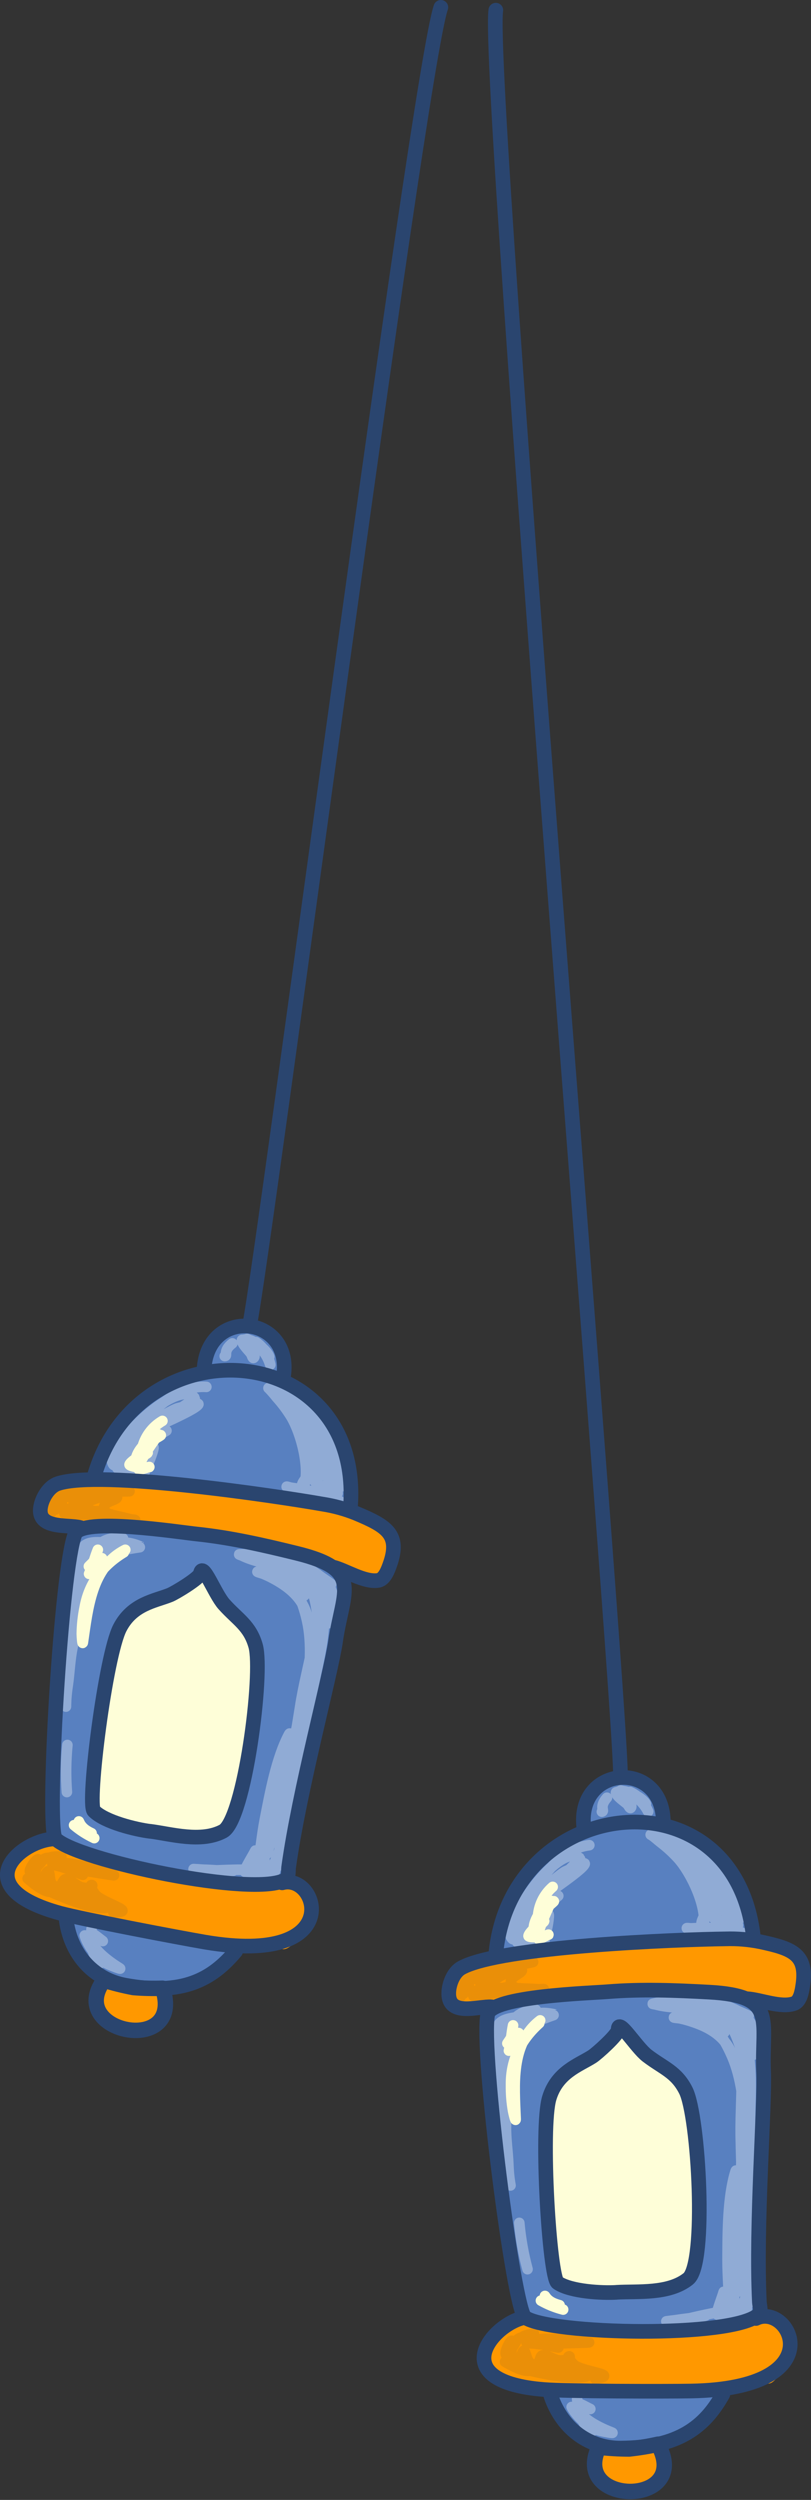 <?xml version="1.0" encoding="utf-8"?>
<svg xmlns="http://www.w3.org/2000/svg" width="319" height="983" viewBox="0 0 319 983" fill="none">
<rect x="0" y="0" width="319" height="983" fill="#333333" stroke="none"/>
<g clip-path="url(#clip0_310_250)">
<path fill-rule="evenodd" clip-rule="evenodd" d="M110.71 740.19C110.71 740.19 130.35 747.46 115.07 760.8C110.07 765.13 101.99 765.96 96.24 765.18C89.87 764.32 82.31 784.04 51.35 780.6C28.43 778.04 27.43 753.43 21.65 751.85C7.75 748.08 8.59 745.1 5.8 742.03C-2.97 732.37 13.68 726.56 18.55 724.29C19.81 723.71 21.28 633.88 29.21 604.88C30.44 600.39 21.45 599.46 17.83 599.4C14.21 599.34 14.61 578.03 36.49 582.73C39.29 583.33 42.35 547.73 78.61 539.67C82.93 538.67 78.61 519.18 98.07 521.51C115.67 523.62 108.54 541.56 111.5 542.98C134.93 554.21 138.64 577.39 137.39 593.35C137.07 597.35 147.85 597.46 152.65 602.89C155.58 606.2 151.99 621.96 146.11 621.13C136.63 619.88 131.81 617.58 131.81 617.58L135.55 626.75L110.7 740.19H110.71Z" fill="#5880C0"/>
<path fill-rule="evenodd" clip-rule="evenodd" d="M111.07 739.88C111.07 739.88 130.7 747.16 115.43 760.49C110.43 764.83 102.35 765.66 96.6 764.88C90.23 764.02 27.79 753.12 22 751.55C8.11 747.77 8.95 744.8 6.16 741.73C-2.61 732.07 14.04 726.25 18.9 723.99C19.51 723.7 41 732.4 63.41 736.36C86.81 740.49 111.07 739.88 111.07 739.88Z" fill="#FF9800"/>
<path fill-rule="evenodd" clip-rule="evenodd" d="M26.81 600.33C26.81 600.33 4.39 598.33 20.94 585.12C26.33 580.82 37.94 579.78 44.24 580.62C51.24 581.55 120.4 589.16 126.73 590.79C141.93 594.71 148.11 598.23 151.15 601.35C155.68 606 152.31 622.58 146.69 621.45C141.75 620.45 118.08 609.1 84.29 603.93C65.272 601.051 46.038 599.847 26.81 600.33Z" fill="#FF9800"/>
<path d="M127.68 621.24C128.68 625.02 128.86 628.86 129.28 632.73C129.45 634.32 130.01 639.07 129.91 637.47C129.69 633.7 126.76 623.1 127.5 622.47C128.97 621.2 130.75 626.23 130.84 626.88C131.35 630.55 129.98 634.73 129.01 638.29C128.89 638.73 129.5 636.47 129.93 633.5C130.261 630.301 129.704 627.073 128.32 624.17C127.04 621.32 124.9 619.57 122.32 617.92C121.32 617.25 118.13 615.28 119.01 616.17C121.61 618.83 126.69 620.95 130.01 622.76C131.26 623.44 127.74 621.07 126.57 620.27C124.492 618.678 122.296 617.247 120 615.99C118.76 615.335 117.438 614.847 116.07 614.54C119.79 619.54 122.51 623.14 123.89 629.37C124.4 631.69 124.72 634.05 125.17 636.37C125.35 637.3 125.69 640.11 125.78 639.16C127.26 622.51 122.78 621.29 110.46 614.39C108.46 613.25 102 609.06 99.7 609.3C99.36 609.3 101.06 610.51 105.1 612.59C107.99 614.07 110.96 614.59 113.9 615.8C114.46 616.03 112.44 616.04 107.46 615.27C104.339 614.794 101.269 614.028 98.29 612.98C97.214 612.597 96.159 612.156 95.13 611.66C94.8 611.51 93.77 611.24 94.13 611.2C98.309 610.97 102.495 611.54 106.46 612.88C111.19 614.28 118.16 615 121.8 618.65C131.58 628.46 126.34 648.25 123.9 659.87C122.38 667.12 121.4 674.38 119.63 681.59C119.166 683.799 118.565 685.976 117.83 688.11C117.44 689.25 116.6 692.67 116.53 691.47C115.4 672.47 127.23 653.95 125.3 634.85C125.18 633.75 124.69 636.98 124.48 638.06C123.93 640.75 123.63 643.48 123.12 646.17C121.53 654.66 119.28 662.96 117.99 671.52C117.75 673.07 116.92 678.19 116.67 679.66C116.46 680.89 115.79 684.58 115.98 683.34C118.36 668.07 125.66 649.65 120.46 634.07C118.51 628.22 113.89 624.35 108.68 621.37C107.067 620.442 105.397 619.617 103.68 618.9C102.93 618.58 100.59 618.02 101.41 618.01C106.352 617.986 111.133 619.764 114.86 623.01C116.6 624.53 120.05 627.81 119.71 627.32C117.52 624.16 114.66 621.75 111.71 619.26C110.83 618.52 109.93 617.79 109.04 617.06C108.44 616.55 106.55 615.13 107.2 615.57C109.9 617.43 112.54 619.37 115.2 621.3C116.49 622.24 120.56 624.55 119.01 624.19C116.906 623.646 114.913 622.739 113.12 621.51C112.18 620.92 109.41 619.08 110.42 619.51C116.63 622.33 119.49 631.4 120.83 637.51C124.62 654.71 118.1 678.89 113.83 695.89C112.04 703.07 110.6 710.33 108.75 717.49C108.07 720.14 107.01 722.69 106.16 725.29C105.8 726.41 104.89 729.83 105.1 728.67C107.1 717.78 110.38 707.1 111.85 696.13C112.28 692.96 112.77 689.83 113.28 686.67C113.53 685.1 114.46 680.5 113.71 681.91C108.71 691.23 106.21 705 104.18 715.41C103.54 718.7 103.08 722.06 102.63 725.41C102.32 727.68 102.34 727.52 102 729.62C101.89 730.33 101.34 732.37 101.66 731.73C106.39 722.17 110.06 711.87 114.56 702.15C116.124 698.83 117.276 695.33 117.99 691.73C118.23 690.49 118.77 686.73 118.77 688.01C118.77 698.19 114.11 709.37 111.45 719.18C110.722 722.279 110.174 725.418 109.81 728.58C109.54 730.41 109.24 732.3 108.81 734.11C108.784 734.192 108.764 734.275 108.75 734.36C109.14 732.91 111.57 726.71 110.75 725.68C110.36 725.18 110.24 726.83 110 727.41C109.06 729.71 108.22 732.07 107.15 734.32C107.15 734.32 105.52 737.2 105.5 737.19C103.63 734.93 104.05 730.3 104.04 727.65C104.04 724.82 104.04 724.99 104.17 722.33C104.17 721.97 104.37 720.96 104.17 721.25C102.63 723.54 102.51 728.5 101.74 731.25C101.35 732.66 100.64 737.36 100.38 735.95C100.187 734.214 100.133 732.465 100.22 730.72C100.22 729.72 100.77 726.93 100.36 727.81C99.67 729.29 96.36 734.5 96.24 735.81C96.14 736.81 103.01 736.64 103.61 736.6C104.21 736.56 107.45 736.47 108.12 735.86C108.79 735.25 106.36 735.86 105.48 735.86C104.026 735.883 102.574 735.979 101.13 736.15C100.33 736.24 97.98 736.82 98.75 736.59C106.08 734.42 86.57 735.41 85.75 735.43C84.04 735.43 92.6 735.61 90.89 735.64C87.56 735.7 84.29 735.32 80.97 735.21C79.91 735.21 78.85 735.11 77.79 735.03C77.26 735.03 75.66 734.88 76.19 734.97C81.311 735.879 86.532 736.087 91.71 735.59M109.06 547.69C123.52 548.31 130.84 572.94 130.45 584.69C130.578 583.957 130.641 583.214 130.64 582.47C130.685 580.985 130.638 579.499 130.5 578.02C130.195 574.283 129.12 570.65 127.34 567.35C124.614 562.184 120.82 557.657 116.21 554.07C115.78 553.75 108.05 549.62 111.07 549.51C123.07 549.08 135.89 573.45 134.24 584.51C134.24 584.57 132.24 580.51 132.24 580.51C131.36 578.37 130.73 576.11 130.05 573.91C129.75 572.91 129.05 570 129.12 571.01C129.37 574.62 130.3 578.43 130.71 582.06C130.83 583.06 130.89 584.06 131.02 585.06C131.1 585.63 131.56 587.26 131.29 586.76C126.79 577.95 125.61 568.46 119.95 560.01C117.95 557.01 116.29 554.47 113.46 552.29C112.296 551.414 111.084 550.603 109.83 549.86C109.55 549.69 108.76 549.13 108.99 549.36C115.785 556.187 120.799 564.58 123.59 573.8C123.99 575.13 125.59 581.06 124.81 581.93C124.3 582.5 124.31 580.5 124.05 579.79C123.36 577.88 122.63 575.98 121.95 574.07C121.57 572.99 121.24 569.7 120.95 570.79C120.14 573.37 121.34 576.79 121.01 579.55C120.79 581.4 117.95 583.3 119.07 584.78C120.95 587.27 125.84 588.1 128.66 588.86C130.28 589.3 131.89 589.75 133.48 590.27C133.57 590.27 133.81 590.4 133.74 590.35C131.209 588.934 128.833 587.259 126.65 585.35C124.71 583.48 123.65 582.44 123.9 582.63C125.41 583.75 130.67 587.71 132.79 587.16C132.79 587.16 131.79 578.25 131.23 579.02C127.65 583.78 129.71 586.94 123.89 586.46C121.61 586.28 119.39 585.75 117.15 585.37C116.25 585.23 115.35 585.12 114.45 584.98C113.91 584.89 112.39 584.34 112.83 584.67C114.17 585.67 118.5 587.51 119.41 585.06C122.17 577.63 118.48 563.73 114.57 557.15C112.895 554.414 110.97 551.84 108.82 549.46C107.862 548.243 106.845 547.075 105.77 545.96C105.77 545.96 105.54 545.8 105.61 545.81C106.938 546.239 108.235 546.76 109.49 547.37M100.73 527.76C102.692 529.11 104.248 530.97 105.23 533.14C105.72 534.14 106.63 537.55 106.23 536.46C105.315 533.517 103.58 530.894 101.23 528.9C100.449 528.264 99.605 527.712 98.71 527.25C98.24 526.98 96.76 526.25 97.23 526.58C99.023 527.644 100.726 528.855 102.32 530.2C102.94 530.73 104.67 532.4 104.19 531.75C103.205 530.532 101.997 529.514 100.63 528.75C99.383 527.941 97.985 527.393 96.52 527.14C96.07 527.08 95.16 526.56 95.16 527.01C95.16 528.59 97.84 531.01 98.73 532.28C99.11 532.81 99.33 534.33 99.82 533.9C101.53 532.38 94.94 527.69 94.96 527.66C96.74 524.33 104.96 530.36 105.9 533.5" stroke="#90ABD5" stroke-width="4.16" stroke-linecap="round" stroke-linejoin="round"/>
<path d="M81.17 545.34C71.52 544.71 63.71 551.53 57.12 557.79C51.49 563.14 46.69 568.07 47.59 568.4C49.14 568.97 53.86 565.07 55.18 564.22C58.98 561.74 76.28 554.78 77.98 552.32C78.53 551.52 75.98 552.32 75.05 552.5C74.63 552.57 70.24 553.64 69.95 553.72C66.67 554.61 40.03 569.98 44.6 575.94C45.23 576.78 46.26 574.66 47.06 573.99C51.99 569.81 56.06 564.4 61.13 560.45C64.07 558.17 76.82 550.01 76.72 549.88C70.28 541.01 41.91 568.71 45.77 574.3C48.02 577.53 54.66 578.47 57.83 576.13C58.47 575.66 60.83 569.13 60.34 569.05C58.5 568.77 55.59 571.18 54.2 572.16C53.2 572.91 49.86 574.81 51.08 574.42C53.42 573.68 55.4 571.93 57.3 570.42C57.9 569.96 59.64 568.52 59.07 569.01C58.07 569.92 55.4 573.01 55.96 571.77C57.02 569.36 59.73 566.77 61.61 564.9C62.797 563.964 64.097 563.181 65.48 562.57C59.459 565.989 53.649 569.766 48.08 573.88C47.96 573.97 46.15 575.1 46.15 575.11C47.15 577.04 50.92 577.67 52.93 578.22C54.14 578.55 57.93 579.03 56.67 578.79C53.204 578.044 49.688 577.556 46.15 577.33M91.39 528.23C87.47 531.23 89.73 533.23 88.39 533.23M48.39 604.95C42.1 604.15 38.39 606.54 35.62 611.81C35.5 612.04 35.14 612.72 35.28 612.5C36.92 610.01 40.84 605.93 44.34 606.08C46.13 606.16 41.11 607.84 39.94 609.21C39.007 610.391 38.164 611.642 37.42 612.95C36.94 613.73 35.74 616.2 36.01 615.32C36.76 612.87 41.33 609.25 39.01 608.22C37.33 607.49 33.5 611.68 33.78 609.87C33.89 609.09 35.36 607.4 34.62 607.67C28.75 609.74 27.62 628.67 27.03 633.73C26.68 636.75 26.53 639.79 26.58 642.83C26.58 643.52 26.39 645.55 26.58 644.88C29.03 634.88 31.4 624.61 32.34 614.34C32.45 613.14 32.34 608.34 33.34 607.65C36.72 605.22 41.58 607.55 44.81 605.6C46.35 604.67 40.95 606.12 39.75 607.45C37.87 609.53 36.85 612.57 35.63 615.07C32.52 621.46 31.12 628.32 30 635.29C29.45 638.7 29.17 642.09 28.89 645.52C28.897 645.657 28.897 645.793 28.89 645.93C29.18 635.52 32.2 621.93 39.77 614.16C42.185 611.827 45.212 610.229 48.5 609.55C51.39 608.86 55.73 608.29 55.7 608.28C33.5 598.35 31.7 632.95 28.57 647.59C27.5 652.59 27.39 657.65 26.65 662.68C26.38 664.46 26.17 666.21 26.05 668.01C25.99 669.01 25.91 671.95 25.95 670.96C26.05 668.62 26.19 638.05 26.95 649.12" stroke="#90ABD5" stroke-width="4.16" stroke-linecap="round" stroke-linejoin="round"/>
<path d="M38.48 609.39C37.26 612.39 36.48 615.65 35.17 618.58C34.17 620.88 39 609.32 38.36 611.75C37.93 613.4 33.86 616.83 35.21 615.75C38.21 613.45 41.92 611.24 39.21 614.01C37.9 615.35 37.34 617.16 36.64 618.85M63.89 558.72C61.879 559.89 60.131 561.461 58.755 563.337C57.378 565.212 56.403 567.351 55.89 569.62C55.89 569.77 55.44 571.53 55.45 571.54C55.71 571.54 60.35 566.33 60.97 565.83C61.59 565.33 63.92 564.15 63.08 564.34C59.29 565.19 54.85 568.97 53.66 572.81C53.22 574.23 59.33 571.01 57.85 571.21C56.68 571.37 51.26 574.63 50.95 575.89C50.78 576.59 55.68 577.22 56.42 577.18C57.16 577.14 59.42 576.67 58.67 576.88C58.57 576.88 54.78 577.99 54.67 577.88C52.6 576.05 67.86 556.93 60.12 566.81C59.432 567.764 58.813 568.767 58.27 569.81M29.14 717.69C31.456 719.64 34.01 721.29 36.74 722.6C36.84 722.65 37.17 722.83 37.06 722.76C35.417 721.804 33.928 720.608 32.64 719.21C32.044 718.241 31.503 717.24 31.02 716.21C31.94 718.5 33.8 719.83 36.02 720.85M49.28 609.39C35.95 616.13 34.58 632.46 32.6 645.8C32.43 646.91 32.2 643.58 32.18 642.46C32.227 639.023 32.595 635.598 33.28 632.23C34.98 622.56 40.35 615.46 48.7 610.4" stroke="#FEFED8" stroke-width="4.16" stroke-linecap="round" stroke-linejoin="round"/>
<path d="M26.51 686.15C25.909 692.303 25.842 698.496 26.31 704.66M36.01 758.49C35.68 762.15 35.63 767.74 38.43 770.63C42.86 775.19 34.97 765.55 34.01 762.84C33.8 762.27 33.55 761.71 33.35 761.12C33.24 760.79 33.56 761.8 33.69 762.12C35.34 766.18 38.69 770.67 42.87 772.49C44.21 773.08 48.28 774.66 47.03 773.89C43.46 771.67 35.23 766.1 35.42 760.74C35.42 760.48 40.61 765.53 37.35 761.65C34.85 758.65 39.35 762.5 40.43 763.25" stroke="#90ABD5" stroke-width="4.16" stroke-linecap="round" stroke-linejoin="round"/>
<path d="M87.76 744.1C95.16 744.76 102.23 743.86 109.6 744.1C111.96 744.18 113.01 745.1 114.49 747.01C115.24 747.96 117.19 750.91 116.19 750.22C111.91 747.22 110.65 746.53 105.1 746.78C103.086 746.875 101.081 747.112 99.1 747.49C104.32 747.8 110.47 744.1 115.34 747.49C117.16 748.75 117.58 751.49 117.45 753.49C117.319 754.656 117.109 755.812 116.82 756.95C117.29 754.6 118.29 751.45 117.35 749.07C116.83 747.75 113.88 747.07 114.56 745.87C115.05 744.99 119.42 746.5 120 747.24C125.05 753.64 112.49 765.01 111.45 764.36C110.41 763.71 117.38 753.55 110.51 749.36C109.33 748.63 112.36 751.69 112.39 753.08C112.358 754.137 112.117 755.176 111.681 756.139C111.245 757.102 110.623 757.969 109.85 758.69C109.41 759.16 108.52 760.59 108.39 759.96C107.87 757.38 109.09 754.53 108.11 751.81C107.426 750.309 106.462 748.951 105.27 747.81C106.46 749.93 108.41 752.09 107.48 754.7C105.67 759.7 101.61 761.34 96.77 762.19C95.235 762.444 93.685 762.595 92.13 762.64C91.58 762.64 89.94 762.89 90.48 762.79C93.08 762.26 95.75 762.06 98.39 761.79C99.27 761.69 97.46 762.64 98.21 762.66C99.817 762.692 101.425 762.608 103.02 762.41C103.9 762.32 102.02 762.29 97.22 762.33C94.076 762.48 90.925 762.33 87.81 761.88C86.56 761.65 82.81 760.88 84.1 761.01C87.075 761.218 90.064 760.982 92.97 760.31C94.04 760.06 95.09 759.79 96.16 759.57C96.59 759.48 97.84 759.46 97.43 759.31C92.97 757.76 86.43 758.98 81.57 758.14M136.52 600.61C141.31 603.84 140.97 607.25 139.71 611.9C139.54 612.53 140.46 610.8 140.71 610.18C141.213 608.956 141.304 607.601 140.97 606.32C140.28 604.19 137.12 601.71 137.27 601.65C142.61 599.18 151.27 605.34 150.33 611.38C149.89 613.442 148.709 615.271 147.01 616.52C146.18 617.14 147.11 614.44 147.01 613.41C146.896 611.566 146.474 609.754 145.76 608.05C145.16 606.672 144.373 605.383 143.42 604.22C143.062 603.752 142.671 603.311 142.25 602.9C144.45 605.74 146.13 608.24 144.25 611.75C143.252 613.681 141.641 615.225 139.67 616.14C139.6 616.14 139.38 616.26 139.46 616.24C140.76 615.89 143.58 613 143.27 613.65C142.49 615.3 141.09 615.97 139.39 616.43C136.47 617.21 141.78 614.31 142.39 613C144.97 607 138.15 602.07 133.28 600.26C131.61 599.64 129.95 598.98 128.28 598.35C127.48 598.04 125.03 597.46 125.89 597.35C128.64 597.05 131.82 598.04 134.45 598.75C135.51 599.03 138.58 600.1 137.66 599.49C133.74 596.9 128.33 596.14 123.76 595.18C121.4 594.69 119.09 594.05 116.76 593.36L116.51 593.28C121.29 594.28 133.26 595.47 136.76 599.78C141.41 605.49 137.01 613.23 143.69 616" stroke="#FF9800" stroke-width="4.16" stroke-linecap="round" stroke-linejoin="round"/>
<path d="M46.61 586.52C41.22 586.73 36.2 588.35 30.91 589.02C30.48 589.08 25.64 589.29 25.64 589.27C25.77 588.2 31.77 587.96 32.56 587.93C33.56 587.93 36.24 588.59 35.56 587.85C34.28 586.47 31.09 586.85 29.43 587.16C20.63 588.78 24.18 595.8 32.55 595.55C35.31 595.47 38.07 595.4 40.84 595.46C51.47 595.67 30.43 595.31 28.76 595.21C27.66 595.14 24.7 595.66 25.46 594.85C28.09 592.05 32.39 590.85 35.97 589.73C37.02 589.4 40.21 588.61 39.11 588.73C38.93 588.73 31.82 591.45 32.11 591.73C35.26 595.44 42.5 594.05 37.59 594.22C36.85 594.22 39.01 594.58 39.73 594.73C43.73 595.58 47.58 596.41 51.49 597.42C52.04 597.56 53.57 597.5 53.13 597.85C51.85 598.85 41.93 596.21 41.06 593.7C39.87 590.31 45.68 590.17 46.06 588.79C46.15 588.47 41.84 587.67 41.58 587.62C38.3 587.07 19.24 584.23 21.58 593.34C21.93 594.73 22.23 590.48 23.07 589.34C24.82 586.91 27.97 586.28 30.77 585.99C35.16 585.54 39.49 586.2 43.87 586.38C46.94 586.5 51.2 586.38 50.94 586.38C47.71 585.98 11.83 579.31 20.27 594.68M24.15 729.99C23.84 729.99 20.21 729.82 19.25 730.65C18.72 731.1 27.73 735.31 28.37 735.55C29.72 736.03 33.65 737.74 32.37 737.03C29.86 735.62 26.73 734.98 24.02 734.03C22.95 733.66 19.72 733.11 20.83 732.87C27.99 731.34 37.73 735.52 44.63 737.31C45.73 737.59 42.37 737.05 41.25 736.89C39.2 736.59 37.17 736.21 35.13 735.89C29.13 735.05 24.32 731.58 19.41 730.58C17.08 730.1 15.14 733.2 16.81 731.4C18.32 729.78 11.64 737.92 11.73 735.7C11.81 733.91 15.43 729.7 15.08 731.49C14.08 736.41 11.71 738.83 17.63 742.1C19.778 743.145 22.054 743.905 24.4 744.36C26.02 744.76 30.83 746.14 29.26 745.57C26.47 744.57 22.15 743.16 20.26 740.57C19.26 739.26 19.73 734.77 18.63 735.97C15.63 739.3 20.27 743.36 23.25 744.15C24.56 744.5 27.56 746.04 27.25 744.72C27.03 743.72 25.61 742.49 26.56 743.19C30.15 745.84 34.66 746.63 38.94 747.53C40.473 747.829 41.986 748.223 43.47 748.71C42.33 753.77 22.37 745.18 18.27 743.13C16.716 742.401 15.213 741.569 13.77 740.64C12.86 740.01 10.17 738.08 11.01 738.8C20.32 746.8 22.27 744.21 25.01 739.53C26.27 737.35 29.66 741.53 32.1 742.11C36.21 743.11 36.84 740.97 35.92 741.23C35 741.49 37.38 744.88 37.56 745.07C40.92 748.53 54.56 751.93 44.56 751.91" stroke="#EA8F08" stroke-width="4.16" stroke-linecap="round" stroke-linejoin="round"/>
<path d="M110.99 740.36C125.21 736.36 136.38 773.18 80.56 763.65C70.34 761.9 32.36 754.65 23.8 752.34C-13.2 742.23 7.51 724.34 20.43 723.14M131.02 616.2C135.79 617.35 143.38 622.35 148.79 621.43C151.27 621.01 152.61 617.29 153.28 615.43C157.66 603.33 152.05 600.08 140.09 595.06C135.87 593.365 131.472 592.154 126.98 591.45C108.59 588.21 39.39 577.88 22.79 583.37C19.4 584.49 17.02 588.44 16.21 591.49C13.51 601.68 26.69 599.3 31.69 600.67M131.99 645.42C129.99 658.88 117.67 704.2 113.53 734.28C113.38 735.38 113.64 738.28 112.42 739.01C100.71 746.44 29.8 731.44 21.82 723.01C18.11 719.12 24 616.83 29.52 603.22C32.25 596.47 70.58 602.5 77.58 603.22C90.91 604.63 103.74 607.58 116.72 610.77C142.99 617.23 134.91 625.3 131.99 645.35V645.42Z" stroke="#2A456F" stroke-width="5.76" stroke-linecap="round" stroke-linejoin="round"/>
<path fill-rule="evenodd" clip-rule="evenodd" d="M59.04 720.08C67.34 721.14 79.04 724.68 87.73 720.08C96.15 715.62 103.63 658.03 100.54 647.16C98.26 639.16 93.54 636.88 88.11 630.83C84.45 626.74 79.68 613.71 78.82 618.71C78.5 620.54 68.82 626.37 66.82 627.17C61 629.52 52.07 630.58 47.15 640.1C41.5 651.04 34.15 709.29 36.93 712.1C41.34 716.51 53.44 719.4 59.01 720.1L59.04 720.08Z" fill="#FEFED8" stroke="#2A456F" stroke-width="5.76" stroke-linecap="round" stroke-linejoin="round"/>
<path d="M137.81 593.18C143.29 526.67 54.7 519.66 37.08 580.46M111.34 542.23C116.21 517.31 81.54 513.06 80.25 538.67M98.14 521.29C103.69 494.8 164.51 28.48 173.41 2.88M92.69 767.26C83.25 778.56 71.59 784.7 49.25 780.6C37.66 778.48 28.25 769.6 26.11 755.45" stroke="#2A456F" stroke-width="5.76" stroke-linecap="round" stroke-linejoin="round"/>
<path fill-rule="evenodd" clip-rule="evenodd" d="M63.95 781.8C72.79 808.64 25.66 799.4 40.88 778.64C44.687 779.816 48.556 780.781 52.47 781.53C56.288 781.839 60.121 781.93 63.95 781.8Z" fill="#FF9800" stroke="#2A456F" stroke-width="6.08" stroke-linecap="round" stroke-linejoin="round"/>
<path fill-rule="evenodd" clip-rule="evenodd" d="M297.02 911.54C297.02 911.54 317.67 915.05 305.12 930.98C301.04 936.17 293.23 938.49 287.44 938.79C281.02 939.12 277.25 959.91 246.19 962.26C223.19 964 217.64 940 211.66 939.52C197.31 938.39 197.58 935.31 194.28 932.81C183.87 924.94 199.15 916.14 203.51 913.01C204.62 912.21 189.44 823.71 191.85 793.74C192.22 789.09 183.22 789.85 179.65 790.46C176.08 791.07 172.53 770.06 194.9 770.62C197.76 770.7 194.16 735.14 228.3 720.49C232.37 718.75 224.51 700.36 244.05 699.04C261.74 697.86 258.05 716.8 261.24 717.65C286.34 724.34 294.29 746.44 296.02 762.35C296.45 766.35 307.02 764.44 312.78 768.89C316.27 771.6 315.67 787.75 309.73 788.03C300.17 788.48 295.03 787.15 295.03 787.15L300.41 795.46L297.02 911.54Z" fill="#5880C0"/>
<path fill-rule="evenodd" clip-rule="evenodd" d="M297.32 911.19C297.32 911.19 317.96 914.7 305.42 930.63C301.34 935.82 293.53 938.13 287.74 938.43C281.32 938.77 217.94 939.64 211.96 939.17C197.61 938.03 197.88 934.95 194.57 932.45C184.16 924.59 199.45 915.79 203.8 912.66C204.35 912.27 227.08 916.83 249.8 916.56C273.52 916.29 297.29 911.19 297.29 911.19H297.32Z" fill="#FF9800"/>
<path fill-rule="evenodd" clip-rule="evenodd" d="M188.68 789.66C188.68 789.66 166.28 791.84 180.09 775.8C184.59 770.58 195.83 767.41 202.15 767.06C209.15 766.68 278.58 761.33 285.1 761.76C300.76 762.76 307.49 765.1 311.1 767.61C316.4 771.34 316.17 788.25 310.44 788.19C305.44 788.13 280.03 781.36 245.87 782.54C226.648 783.238 207.525 785.621 188.72 789.66H188.68Z" fill="#FF9800"/>
<path d="M291.64 791.52C293.155 795.086 294.392 798.763 295.34 802.52C295.8 804.05 297.23 808.61 296.84 807.06C295.92 803.4 291.08 793.52 291.69 792.74C292.89 791.22 295.58 795.83 295.79 796.46C296.97 799.97 296.39 804.33 296.1 808.01C296.1 808.46 296.25 806.13 296.1 803.14C295.835 799.93 294.686 796.856 292.78 794.26C291 791.7 288.57 790.38 285.72 789.26C284.56 788.79 281.11 787.44 282.13 788.15C285.19 790.29 290.57 791.43 294.19 792.59C295.54 793.02 291.64 791.35 290.35 790.78C288.014 789.588 285.586 788.585 283.09 787.78C281.752 787.373 280.367 787.137 278.97 787.08C283.55 791.33 286.89 794.34 289.39 800.2C290.33 802.39 291.09 804.65 291.96 806.87C292.31 807.75 293.16 810.44 293.07 809.5C291.44 792.86 286.83 792.5 273.43 788C271.2 787.25 264.13 784.33 261.91 785C261.58 785.09 263.47 785.94 267.82 787.23C270.94 788.15 273.96 788.14 277.07 788.75C277.66 788.87 275.67 789.26 270.64 789.42C267.483 789.537 264.322 789.353 261.2 788.87C260.071 788.698 258.953 788.464 257.85 788.17C257.5 788.08 256.44 788 256.79 787.9C260.855 786.898 265.074 786.681 269.22 787.26C274.13 787.76 281.11 787.18 285.36 790.09C296.79 797.91 295.31 818.33 295.07 830.2C294.92 837.61 295.3 844.93 294.9 852.34C294.85 854.596 294.663 856.847 294.34 859.08C294.16 860.27 293.98 863.79 293.68 862.62C289.05 844.15 297.24 823.77 291.8 805.36C291.49 804.3 291.6 807.56 291.59 808.67C291.59 811.41 291.76 814.15 291.76 816.89C291.76 825.53 291.11 834.1 291.42 842.75C291.42 844.31 291.6 849.5 291.63 850.99C291.63 852.24 291.63 855.99 291.63 854.74C291.13 839.29 294.9 819.84 286.89 805.49C283.89 800.1 278.64 797.15 272.96 795.2C271.22 794.584 269.443 794.077 267.64 793.68C266.85 793.51 264.44 793.39 265.24 793.23C270.101 792.299 275.134 793.17 279.4 795.68C281.4 796.85 285.4 799.43 284.96 799.02C282.22 796.32 278.96 794.48 275.64 792.58C274.64 792 273.64 791.46 272.64 790.9C271.928 790.562 271.234 790.189 270.56 789.78C273.56 791.11 276.56 792.53 279.48 793.93C280.92 794.61 285.35 796.13 283.76 796.06C281.593 795.914 279.468 795.393 277.48 794.52C276.48 794.12 273.38 792.82 274.48 793.09C281.11 794.71 285.59 803.09 288.05 808.84C294.96 825.04 293.05 850.01 292.05 867.51C291.61 874.89 291.54 882.3 291.05 889.67C290.87 892.41 290.3 895.11 289.95 897.82C289.8 898.99 289.54 902.52 289.53 901.34C289.46 890.26 290.72 879.16 290.13 868.11C289.96 864.91 289.86 861.75 289.78 858.55C289.78 856.96 289.78 852.27 289.32 853.79C286.17 863.87 286.23 877.87 286.17 888.48C286.17 891.83 286.32 895.21 286.49 898.56C286.61 900.84 286.6 900.68 286.66 902.81C286.66 903.52 286.52 905.63 286.71 904.95C289.58 894.68 291.28 883.87 293.9 873.48C294.823 869.929 295.307 866.279 295.34 862.61C295.34 861.34 295.18 857.61 295.41 858.8C297.32 868.8 294.8 880.66 294 890.8C293.832 893.978 293.848 897.164 294.05 900.34C294.13 902.19 294.18 904.1 294.05 905.96C294.05 906.05 294.05 906.31 294.05 906.22C294.16 904.73 295.4 898.22 294.42 897.32C293.94 896.9 294.13 898.54 294 899.15C293.51 901.59 293.12 904.07 292.48 906.47C292.48 906.47 291.41 909.61 291.4 909.6C289.14 907.73 288.69 903.09 288.19 900.49C287.66 897.71 287.74 897.88 287.33 895.25C287.27 894.89 287.27 893.86 287.13 894.19C286.03 896.72 286.84 901.62 286.59 904.46C286.46 905.92 286.59 910.67 286.13 909.34C285.617 907.666 285.235 905.954 284.99 904.22C284.84 903.22 284.84 900.4 284.6 901.34C284.19 902.92 281.91 908.65 282.02 909.95C282.11 910.95 288.84 909.5 289.42 909.35C290 909.2 293.16 908.52 293.71 907.79C294.26 907.06 291.97 908.07 291.11 908.25C289.78 908.53 288.21 908.92 286.89 909.34C286.12 909.58 283.89 910.58 284.63 910.21C291.43 906.73 272.44 911.32 271.63 911.49C269.96 911.85 278.4 910.39 276.72 910.74C273.46 911.41 270.17 911.64 266.89 912.15C265.84 912.31 264.79 912.44 263.74 912.56C263.21 912.62 261.62 912.82 262.15 912.8C267.353 912.748 272.524 911.985 277.52 910.53M259.72 722.68C274.05 720.61 285.81 743.45 287.6 755.04C287.582 754.295 287.505 753.553 287.37 752.82C287.128 751.354 286.794 749.904 286.37 748.48C285.379 744.864 283.649 741.493 281.29 738.58C277.656 734.002 273.088 730.252 267.89 727.58C267.41 727.34 259.04 724.72 261.99 724.05C273.68 721.41 290.82 742.98 291.26 754.18C291.26 754.25 288.54 750.62 288.52 750.59C287.26 748.66 286.23 746.59 285.14 744.52C284.67 743.62 283.44 740.85 283.69 741.84C284.61 745.33 286.23 748.9 287.31 752.4C287.61 753.4 287.86 754.4 288.18 755.32C288.36 755.86 289.11 757.38 288.76 756.93C282.7 749.12 279.76 740 272.65 732.75C270.16 730.22 268.03 727.99 264.84 726.37C263.539 725.727 262.204 725.156 260.84 724.66C260.54 724.55 259.65 724.14 259.93 724.32C267.871 729.76 274.354 737.067 278.81 745.6C279.46 746.84 282.13 752.36 281.52 753.37C281.12 754.01 280.76 752.05 280.38 751.37C279.38 749.62 278.27 747.89 277.25 746.14C276.67 745.14 275.74 741.98 275.61 743.14C275.3 745.82 277.11 748.97 277.29 751.73C277.42 753.58 274.98 755.98 276.36 757.23C278.67 759.32 283.62 759.23 286.54 759.46C288.21 759.59 289.88 759.73 291.54 759.95C291.63 759.95 291.89 760.02 291.81 759.95C289.062 759.031 286.418 757.828 283.92 756.36C282.813 755.696 281.742 754.975 280.71 754.2C282.4 755.02 288.3 757.94 290.28 757.01C290.34 757.01 287.67 748.43 287.28 749.3C284.65 754.64 287.28 757.36 281.45 757.97C279.17 758.21 276.9 758.1 274.62 758.15C273.71 758.15 272.81 758.24 271.9 758.26C271.35 758.26 269.75 758.02 270.25 758.26C271.75 758.97 276.34 760.01 276.78 757.43C278.12 749.62 271.92 736.64 266.85 730.9C264.699 728.522 262.332 726.35 259.78 724.41C258.57 723.47 257.44 722.35 256.14 721.53C256.07 721.53 255.88 721.42 255.95 721.42C257.33 721.597 258.696 721.868 260.04 722.23M247.81 704.62C249.987 705.584 251.861 707.122 253.23 709.07C253.9 710.01 255.42 713.15 254.84 712.15C253.401 709.429 251.22 707.172 248.55 705.64C247.661 705.162 246.726 704.773 245.76 704.48C245.25 704.31 243.68 703.91 244.18 704.11C246.143 704.817 248.042 705.686 249.86 706.71C250.56 707.12 252.58 708.44 251.98 707.89C250.801 706.891 249.444 706.124 247.98 705.63C246.608 705.065 245.134 704.786 243.65 704.81C243.2 704.81 242.2 704.49 242.29 704.94C242.59 706.48 245.66 708.39 246.77 709.45C247.24 709.9 247.77 711.35 248.14 710.84C249.55 709.03 242.2 705.64 242.21 705.61C243.34 702.01 252.58 706.41 254.04 709.32" stroke="#90ABD5" stroke-width="4.16" stroke-linecap="round" stroke-linejoin="round"/>
<path d="M231.81 725.55C222.22 726.73 215.81 734.87 210.49 742.25C205.95 748.54 202.15 754.25 203.09 754.44C204.72 754.72 208.64 750.01 209.77 748.92C213.04 745.79 228.77 735.73 229.97 733.01C230.36 732.11 228.04 733.39 227.12 733.73C226.73 733.87 222.61 735.73 222.34 735.87C219.28 737.35 195.95 757.39 201.55 762.41C202.33 763.11 202.94 760.84 203.6 760.03C207.68 755.03 210.66 748.95 214.92 744.12C217.38 741.33 228.4 730.95 228.28 730.84C220.28 723.32 197.56 755.84 202.4 760.57C205.2 763.33 211.91 763.02 214.59 760.13C215.13 759.55 216.25 752.7 215.74 752.72C213.88 752.78 211.46 755.72 210.28 756.91C209.39 757.84 206.51 760.32 207.64 759.71C209.79 758.55 211.41 756.46 213.02 754.71C213.52 754.15 214.96 752.4 214.49 752.99C213.63 754.08 211.63 757.63 211.94 756.28C212.55 753.71 214.72 750.66 216.22 748.48C217.218 747.344 218.353 746.336 219.6 745.48C214.319 749.957 209.31 754.745 204.6 759.82C204.5 759.93 202.93 761.38 202.94 761.39C204.26 763.11 208.1 763.03 210.17 763.19C211.43 763.29 215.17 763.06 213.95 763.05C210.409 762.963 206.866 763.137 203.35 763.57M238.74 706.88C235.45 710.59 238.03 712.09 236.74 712.38M210.74 790.27C204.41 790.66 201.21 793.69 199.46 799.39C199.38 799.63 199.16 800.39 199.26 800.13C200.4 797.38 203.51 792.64 206.96 792.13C208.74 791.88 204.12 794.46 203.22 796.01C202.527 797.348 201.932 798.735 201.44 800.16C201.11 801.02 200.44 803.67 200.49 802.76C200.78 800.21 204.59 795.76 202.09 795.23C200.31 794.82 197.33 799.64 197.26 797.82C197.26 797.03 198.36 795.1 197.68 795.5C192.3 798.62 194.74 817.5 195.05 822.5C195.272 825.524 195.69 828.53 196.3 831.5C196.43 832.17 196.62 834.2 196.66 833.5C197.21 823.21 197.66 812.68 196.66 802.41C196.55 801.22 195.54 796.56 196.39 795.67C199.26 792.67 204.47 794.04 207.28 791.52C208.62 790.32 203.59 792.74 202.65 794.28C201.19 796.67 200.75 799.85 200.02 802.53C198.15 809.39 198.02 816.39 198.23 823.44C198.32 826.89 198.68 830.27 199.05 833.7C199.05 833.84 199.11 834.25 199.05 834.11C197.4 823.83 197.85 809.89 203.85 800.87C205.786 798.128 208.464 795.994 211.57 794.72C214.29 793.51 218.44 792.15 218.41 792.14C194.76 786.5 199.41 820.83 199.04 835.8C198.92 840.91 199.75 845.9 199.95 850.99C200.02 852.78 200.13 854.55 200.35 856.33C200.47 857.33 200.95 860.23 200.8 859.25C200.46 856.93 194.93 826.87 197.8 837.6" stroke="#90ABD5" stroke-width="4.16" stroke-linecap="round" stroke-linejoin="round"/>
<path d="M201.81 796.41C201.17 799.58 200.97 802.94 200.26 806.05C199.71 808.5 202.26 796.25 202.13 798.75C202.01 800.46 198.65 804.57 199.79 803.3C202.31 800.48 205.54 797.63 203.39 800.86C202.39 802.41 202.14 804.3 201.76 806.08M217.39 741.95C215.637 743.471 214.217 745.339 213.219 747.435C212.221 749.53 211.666 751.81 211.59 754.13C211.59 754.29 211.51 756.13 211.51 756.13C211.78 756.13 215.36 750.13 215.88 749.5C216.4 748.87 218.47 747.3 217.68 747.64C214.11 749.17 210.45 753.72 209.99 757.71C209.82 759.19 215.23 754.89 213.81 755.37C212.69 755.74 207.97 759.95 207.89 761.24C207.89 761.96 212.79 761.67 213.51 761.5C214.23 761.33 216.33 760.44 215.66 760.78C215.57 760.78 212.05 762.59 211.94 762.52C209.56 761.11 221.02 739.52 215.24 750.64C214.738 751.701 214.313 752.797 213.97 753.92M212.77 904.63C215.406 906.122 218.222 907.271 221.15 908.05C221.26 908.05 221.61 908.2 221.5 908.15C219.711 907.511 218.026 906.611 216.5 905.48C215.732 904.629 215.014 903.734 214.35 902.8C215.68 904.88 217.75 905.8 220.11 906.44M212.47 794.44C200.63 803.54 202.31 819.83 202.83 833.31C202.83 834.44 202.04 831.2 201.83 830.1C201.233 826.717 200.955 823.285 201 819.85C200.89 810.03 204.84 802.06 212.11 795.54" stroke="#FEFED8" stroke-width="4.16" stroke-linecap="round" stroke-linejoin="round"/>
<path d="M204.26 874.06C204.812 880.216 205.896 886.312 207.5 892.28M227.01 943.38C227.36 947.04 228.35 952.54 231.64 954.86C236.84 958.53 227.29 950.51 225.85 948.03C225.54 947.5 225.19 947.03 224.85 946.46C224.998 946.778 225.168 947.086 225.36 947.38C227.74 951.06 231.91 954.84 236.31 955.87C237.74 956.2 242.02 957 240.66 956.47C236.73 954.95 227.66 951 226.81 945.7C226.81 945.45 232.81 949.44 228.88 946.24C225.88 943.77 231 946.7 232.2 947.24" stroke="#90ABD5" stroke-width="4.16" stroke-linecap="round" stroke-linejoin="round"/>
<path d="M275.19 919.64C282.58 918.92 289.37 916.73 296.65 915.58C298.99 915.21 300.19 915.92 302 917.52C302.91 918.33 305.37 920.86 304.26 920.37C299.51 918.23 298.14 917.76 292.72 919.05C290.755 919.519 288.824 920.121 286.94 920.85C292.12 920.2 297.48 915.42 302.88 917.85C304.88 918.75 305.83 921.36 306.07 923.38C306.15 924.552 306.15 925.728 306.07 926.9C306.07 924.5 306.49 921.22 305.13 919.06C304.38 917.86 301.36 917.77 301.8 916.43C302.11 915.43 306.69 916.15 307.4 916.77C313.55 922.12 303.31 935.62 302.16 935.18C301.01 934.74 305.99 923.45 298.46 920.61C297.16 920.11 300.71 922.61 301 923.92C301.168 924.966 301.126 926.035 300.877 927.065C300.628 928.095 300.177 929.066 299.55 929.92C299.2 930.46 298.55 932.03 298.35 931.44C297.35 929 298.03 925.97 296.55 923.44C295.603 922.09 294.409 920.933 293.03 920.03C294.58 921.89 296.9 923.65 296.47 926.39C295.63 931.67 291.94 934 287.34 935.74C285.877 936.272 284.38 936.706 282.86 937.04C282.32 937.17 280.75 937.69 281.27 937.49C283.73 936.49 286.27 935.8 288.86 935.04C289.7 934.79 288.1 936.04 288.86 935.94C290.444 935.663 292.008 935.279 293.54 934.79C294.39 934.54 292.54 934.87 287.83 935.79C284.77 936.532 281.646 936.977 278.5 937.12C277.23 937.12 273.44 937.12 274.7 936.95C277.661 936.612 280.554 935.826 283.28 934.62C284.28 934.18 285.28 933.72 286.28 933.3C286.68 933.14 287.91 932.88 287.48 932.82C282.81 932.12 276.6 934.53 271.67 934.6M296.46 769.6C301.77 771.88 302.06 775.3 301.69 780.1C301.69 780.75 302.22 778.88 302.31 778.23C302.585 776.934 302.423 775.584 301.85 774.39C300.78 772.39 297.22 770.58 297.35 770.48C302.14 767.07 311.78 771.48 311.99 777.62C311.939 779.729 311.117 781.746 309.68 783.29C308.98 784.05 309.4 781.23 309.12 780.23C308.662 778.452 307.912 776.762 306.9 775.23C306.057 773.985 305.048 772.861 303.9 771.89C303.463 771.496 302.995 771.138 302.5 770.82C305.19 773.2 307.31 775.35 306.09 779.15C305.469 781.23 304.174 783.045 302.41 784.31C302.35 784.31 302.15 784.48 302.22 784.45C303.43 783.86 305.67 780.45 305.49 781.19C305.245 781.981 304.819 782.705 304.246 783.303C303.673 783.902 302.97 784.36 302.19 784.64C299.46 785.96 304.19 782.12 304.45 780.73C305.88 774.34 298.26 770.73 293.15 769.9C291.39 769.6 289.63 769.26 287.87 768.9C287.03 768.75 284.52 768.63 285.34 768.39C288 767.59 291.34 767.97 294.02 768.18C295.11 768.26 298.32 768.74 297.31 768.31C292.97 766.49 287.52 766.75 282.85 766.66C280.44 766.66 278.05 766.4 275.66 766.15H275.39C280.27 766.23 292.26 765.2 296.5 768.78C302.13 773.53 299.23 781.95 306.32 783.43" stroke="#FF9800" stroke-width="4.16" stroke-linecap="round" stroke-linejoin="round"/>
<path d="M205.54 772.43C200.28 773.63 195.65 776.15 190.54 777.8C190.13 777.94 185.41 779.04 185.41 779.02C185.33 777.94 191.19 776.59 191.96 776.42C192.96 776.19 195.7 776.42 194.89 775.79C193.38 774.67 190.32 775.63 188.75 776.24C180.39 779.47 185.19 785.7 193.37 783.91C196.07 783.32 198.77 782.74 201.49 782.28C211.98 780.52 191.23 784.07 189.58 784.28C188.48 784.42 185.67 785.48 186.26 784.55C188.34 781.31 192.33 779.33 195.65 777.55C196.65 777.03 199.65 775.66 198.55 775.97C198.37 776.02 191.88 779.97 192.18 780.22C195.97 783.29 202.82 780.58 198.03 781.66C197.31 781.82 199.49 781.74 200.23 781.76C204.23 781.86 208.23 781.95 212.23 782.22C212.8 782.22 214.29 781.91 213.93 782.34C212.86 783.58 202.62 782.8 201.29 780.5C199.49 777.39 205.18 776.17 205.29 774.74C205.29 774.41 200.94 774.42 200.68 774.43C197.35 774.49 178.1 775.24 182.08 783.76C182.69 785.06 182.19 780.82 182.8 779.52C184.07 776.8 187.04 775.6 189.74 774.8C193.97 773.54 198.36 773.39 202.74 772.8C205.74 772.35 209.95 771.47 209.69 771.48C206.44 771.68 169.94 771.78 181.08 785.32M209.99 917.57C209.69 917.64 206.09 918.13 205.3 919.12C204.86 919.67 214.5 922.12 215.17 922.25C216.59 922.47 220.77 923.42 219.41 922.96C216.69 922.04 213.49 921.96 210.66 921.56C209.54 921.4 206.26 921.46 207.3 921.02C214.06 918.19 224.41 920.49 231.51 921.02C232.64 921.09 229.25 921.18 228.11 921.23C226.05 921.31 223.98 921.32 221.92 921.42C215.92 921.71 210.51 919.19 205.5 919.12C203.11 919.12 201.78 922.48 203.09 920.41C204.27 918.53 199.21 927.77 198.9 925.57C198.64 923.8 201.43 919.03 201.41 920.82C201.41 925.82 199.46 928.66 205.88 930.76C208.183 931.402 210.56 931.739 212.95 931.76C214.62 931.85 219.6 932.31 217.95 932.04C215.02 931.57 210.52 931.04 208.19 928.81C207.01 927.7 206.6 923.21 205.74 924.59C203.37 928.43 208.74 931.59 211.8 931.77C213.15 931.87 216.38 932.83 215.86 931.58C215.45 930.58 213.86 929.69 214.86 930.21C218.86 932.15 223.47 932.08 227.86 932.21C229.422 932.214 230.982 932.321 232.53 932.53C232.35 937.71 211.14 932.97 206.73 931.72C205.068 931.292 203.438 930.75 201.85 930.1C200.85 929.65 197.85 928.25 198.8 928.8C209.42 934.93 210.86 932.04 212.66 926.93C213.49 924.56 217.59 928.04 220.1 928.15C224.32 928.34 224.55 926.15 223.69 926.58C222.83 927.01 225.8 929.9 226.02 930.05C229.96 932.83 244.02 933.64 234.2 935.47" stroke="#EA8F08" stroke-width="4.16" stroke-linecap="round" stroke-linejoin="round"/>
<path d="M297.36 911.66C310.59 905.11 328.36 939.2 271.78 940.18C261.4 940.36 222.78 940.3 213.9 939.59C175.62 936.53 192.69 915.07 205.18 911.53M293.98 785.94C298.88 786.19 307.26 789.69 312.41 787.78C314.77 786.91 315.41 783 315.71 781.07C317.77 768.37 311.65 766.22 298.98 763.51C294.517 762.622 289.968 762.246 285.42 762.39C266.75 762.61 196.84 765.3 181.54 773.77C178.41 775.5 176.81 779.77 176.54 782.97C175.78 793.48 188.29 788.7 193.45 789.12M300.36 814.47C300.93 828.07 297.19 874.89 298.7 905.22C298.76 906.33 299.54 909.08 298.48 910.07C288.35 919.55 215.89 917.96 206.48 911.2C202.12 908.06 188.94 806.45 191.84 792.06C193.27 784.91 232.05 783.73 239.07 783.16C252.43 782.08 265.58 782.6 278.93 783.33C305.93 784.8 299.5 794.23 300.35 814.47H300.36Z" stroke="#2A456F" stroke-width="5.76" stroke-linecap="round" stroke-linejoin="round"/>
<path fill-rule="evenodd" clip-rule="evenodd" d="M242.51 901.36C250.87 900.87 263.07 902.17 270.71 896.06C278.16 890.12 274.83 832.15 269.78 822.06C266.05 814.6 260.98 813.25 254.53 808.31C250.18 804.98 243.07 793.06 243.16 798.13C243.16 799.99 234.79 807.5 232.97 808.66C227.68 812.05 219.11 814.75 216.04 825.01C212.51 836.81 216.1 895.41 219.34 897.61C224.49 901.12 236.91 901.72 242.51 901.38V901.36Z" fill="#FEFED8" stroke="#2A456F" stroke-width="5.76" stroke-linecap="round" stroke-linejoin="round"/>
<path d="M296.38 762.06C289.38 695.69 201.08 705.23 195.03 768.24M260.92 716.88C261.09 691.48 226.23 693.73 229.71 719.14M244.06 698.75C244.62 671.69 191.03 30.8 195.03 4M284.33 941.46C277.16 954.31 266.83 962.46 244.12 962.62C232.34 962.69 221.43 955.73 216.72 942.2" stroke="#2A456F" stroke-width="5.76" stroke-linecap="round" stroke-linejoin="round"/>
<path fill-rule="evenodd" clip-rule="evenodd" d="M258.81 961.1C272.47 985.84 224.45 985.5 235.55 962.28C239.511 962.735 243.494 962.965 247.48 962.97C251.289 962.564 255.072 961.939 258.81 961.1Z" fill="#FF9800" stroke="#2A456F" stroke-width="6.08" stroke-linecap="round" stroke-linejoin="round"/>
</g>
<defs>
<clipPath id="clip0_310_250">
<rect width="318.99" height="982.72" fill="white" transform="matrix(-1 0 0 1 318.99 0)"/>
</clipPath>
</defs>
</svg>